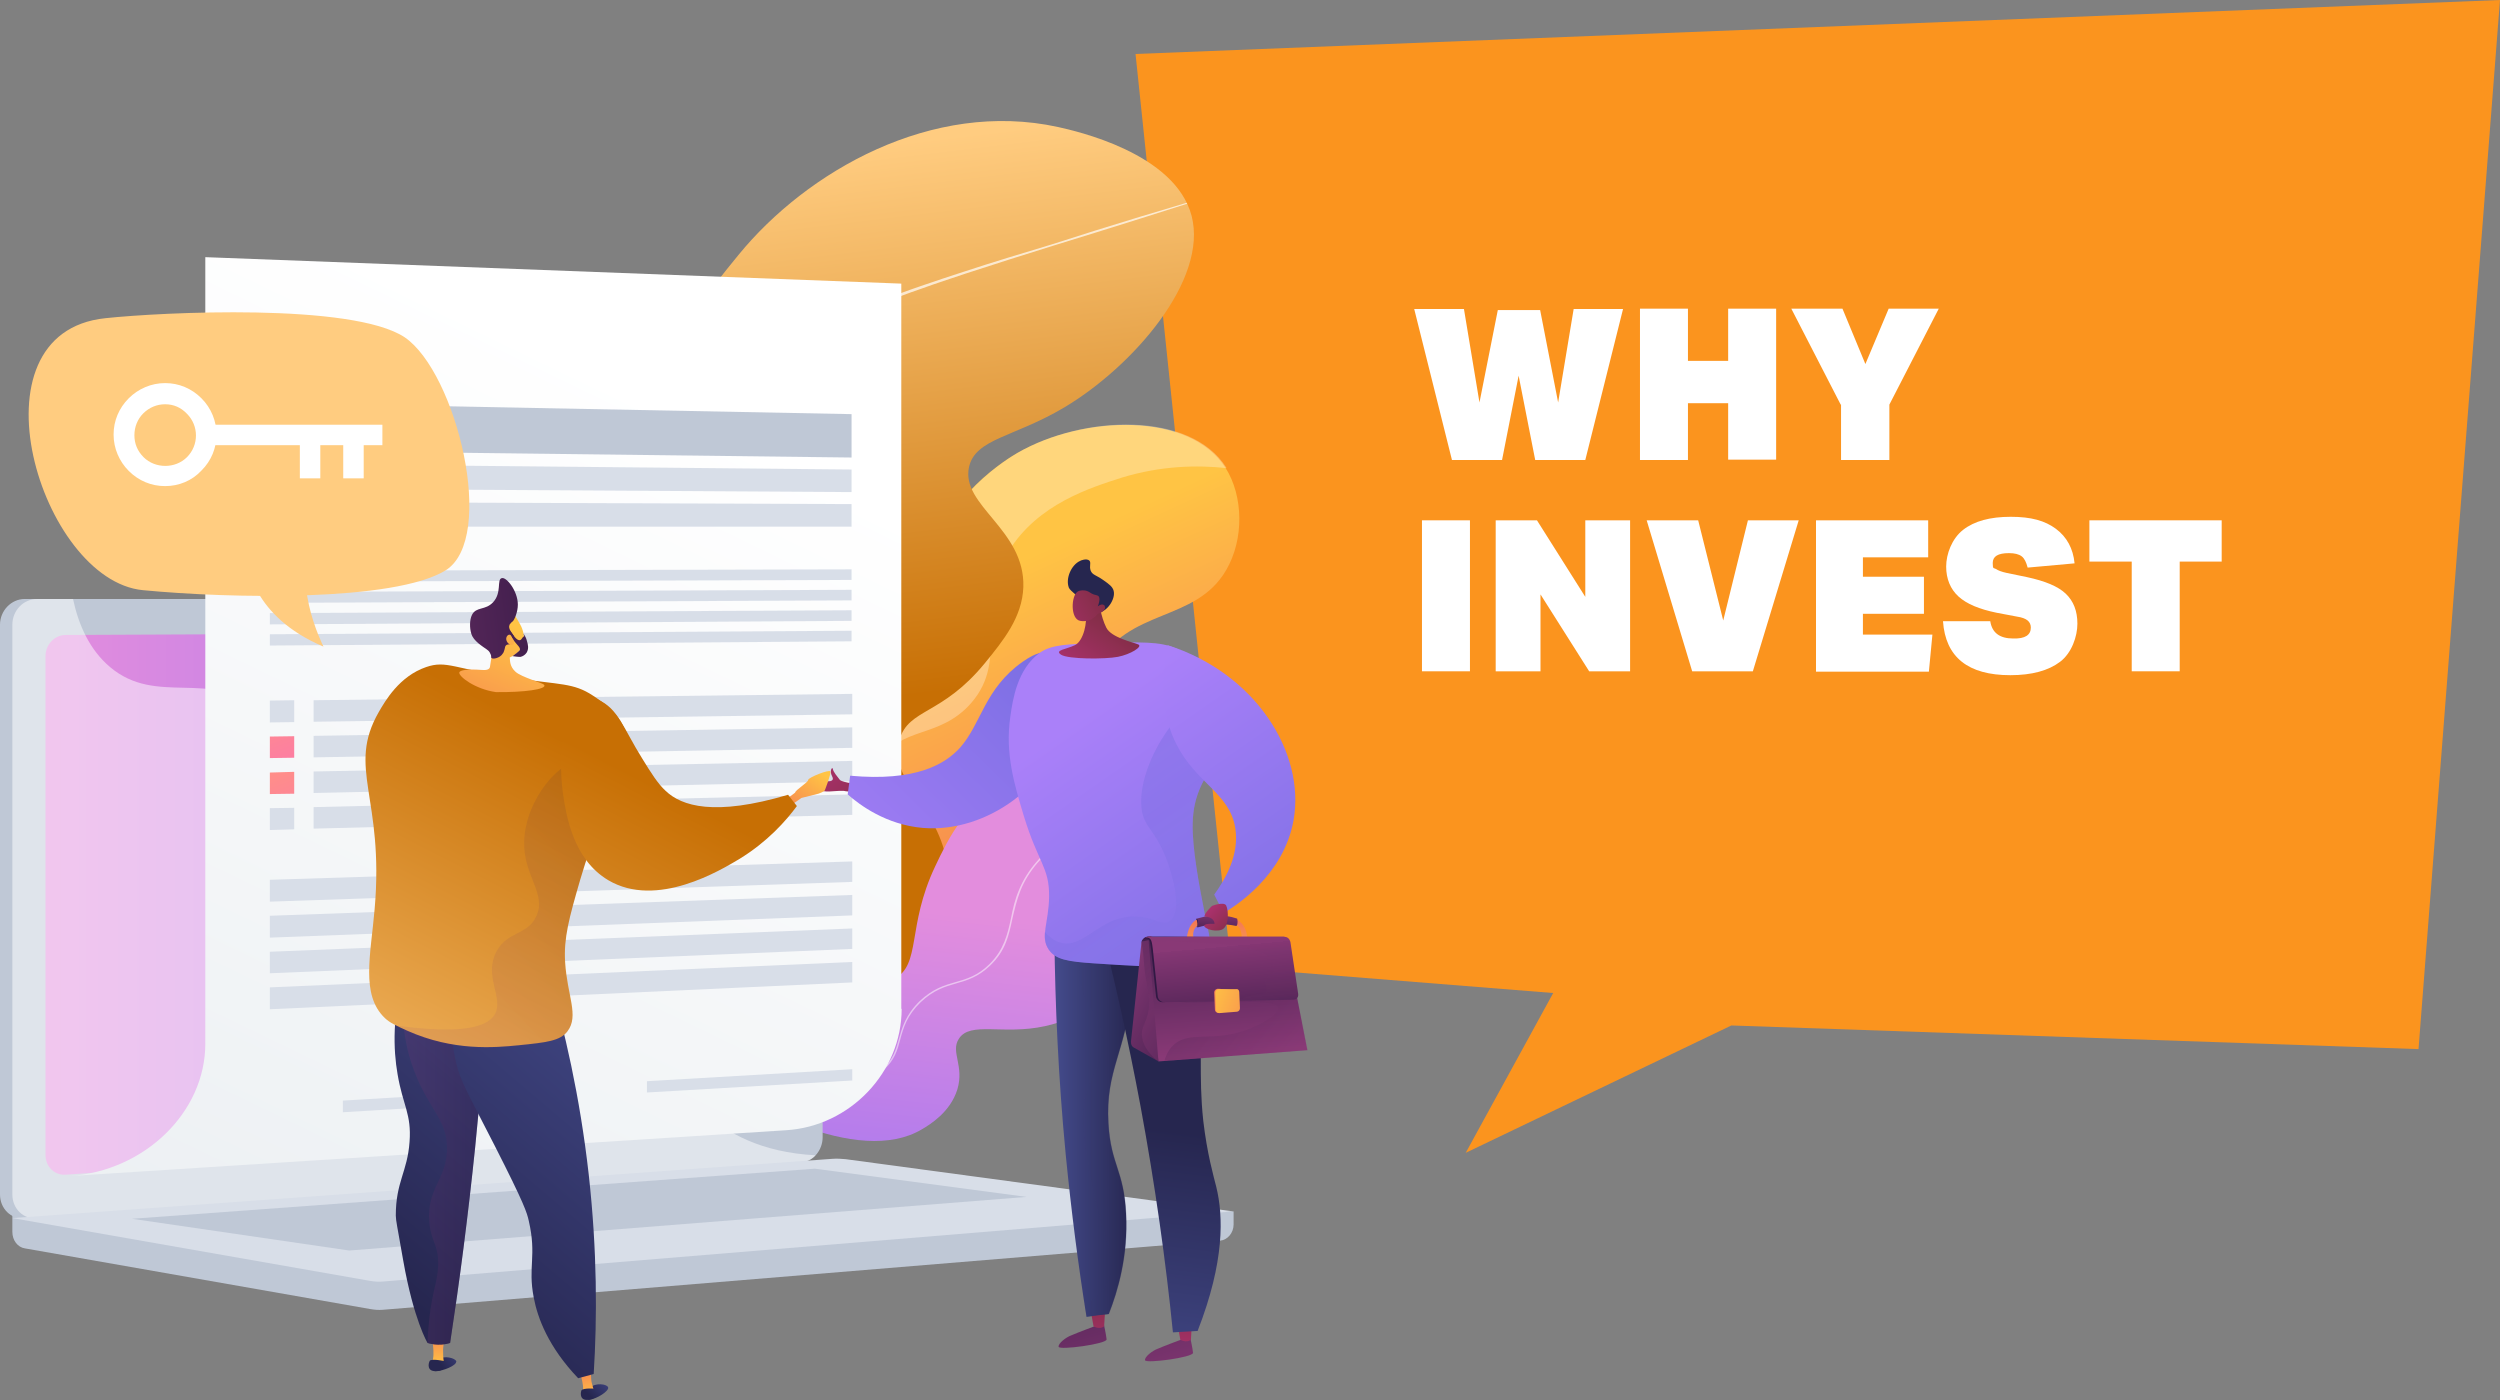 <?xml version="1.0" encoding="UTF-8"?>
<svg id="a" xmlns="http://www.w3.org/2000/svg" xmlns:xlink="http://www.w3.org/1999/xlink" version="1.1" viewBox="0 0 708.7 396.9">
  <rect x="0" y="0" width="708.7" height="396.9" fill="#808080" stroke="none"/>
  <!-- Generator: Adobe Illustrator 29.0.0, SVG Export Plug-In . SVG Version: 2.1.0 Build 186)  -->
  <defs>
    <style>
      .st0 {
        fill: none;
      }

      .st1 {
        fill: #d8dee8;
      }

      .st2 {
        fill: url(#linear-gradient2);
      }

      .st3 {
        fill: url(#linear-gradient1);
      }

      .st4 {
        fill: url(#linear-gradient9);
      }

      .st5 {
        fill: url(#linear-gradient3);
      }

      .st6 {
        fill: url(#linear-gradient6);
      }

      .st7 {
        fill: url(#linear-gradient8);
      }

      .st8 {
        fill: url(#linear-gradient7);
      }

      .st9 {
        fill: url(#linear-gradient5);
      }

      .st10 {
        fill: url(#linear-gradient4);
      }

      .st11 {
        fill: url(#linear-gradient31);
      }

      .st12 {
        fill: url(#linear-gradient30);
      }

      .st13 {
        fill: url(#linear-gradient38);
      }

      .st14 {
        fill: url(#linear-gradient39);
      }

      .st15 {
        fill: url(#linear-gradient34);
      }

      .st16 {
        fill: url(#linear-gradient37);
      }

      .st17 {
        fill: url(#linear-gradient35);
      }

      .st18 {
        fill: url(#linear-gradient33);
      }

      .st19 {
        fill: url(#linear-gradient36);
      }

      .st20 {
        fill: url(#linear-gradient40);
      }

      .st21 {
        fill: url(#linear-gradient41);
      }

      .st22 {
        fill: url(#linear-gradient42);
      }

      .st23 {
        fill: url(#linear-gradient46);
      }

      .st24 {
        fill: url(#linear-gradient48);
      }

      .st25 {
        fill: url(#linear-gradient44);
      }

      .st26 {
        fill: url(#linear-gradient47);
      }

      .st27 {
        fill: url(#linear-gradient45);
      }

      .st28 {
        fill: url(#linear-gradient49);
      }

      .st29 {
        fill: url(#linear-gradient50);
      }

      .st30 {
        fill: url(#linear-gradient52);
      }

      .st31 {
        fill: url(#linear-gradient28);
      }

      .st32 {
        fill: url(#linear-gradient29);
      }

      .st33 {
        fill: url(#linear-gradient18);
      }

      .st34 {
        fill: url(#linear-gradient13);
      }

      .st35 {
        fill: url(#linear-gradient15);
      }

      .st36 {
        fill: url(#linear-gradient16);
      }

      .st37 {
        fill: url(#linear-gradient11);
      }

      .st38 {
        fill: url(#linear-gradient10);
      }

      .st39 {
        fill: url(#linear-gradient14);
      }

      .st40 {
        fill: url(#linear-gradient19);
      }

      .st41 {
        fill: url(#linear-gradient23);
      }

      .st42 {
        fill: url(#linear-gradient22);
      }

      .st43 {
        fill: url(#linear-gradient24);
      }

      .st44 {
        fill: url(#linear-gradient25);
      }

      .st45 {
        fill: url(#linear-gradient21);
      }

      .st46 {
        fill: url(#linear-gradient20);
      }

      .st47 {
        fill: url(#linear-gradient26);
      }

      .st48 {
        fill: #fb941e;
      }

      .st49 {
        fill: url(#linear-gradient);
      }

      .st50 {
        clip-path: url(#clippath-1);
      }

      .st51 {
        fill: #26264f;
      }

      .st52, .st53, .st54, .st55 {
        fill: #fff;
      }

      .st56 {
        fill: url(#linear-gradient51);
      }

      .st56, .st57 {
        opacity: .1;
      }

      .st56, .st57, .st58, .st59, .st60, .st61, .st53, .st54, .st55 {
        isolation: isolate;
      }

      .st57 {
        fill: url(#linear-gradient32);
      }

      .st58 {
        fill: url(#linear-gradient17);
      }

      .st58, .st59, .st60, .st61, .st54 {
        opacity: .3;
      }

      .st59 {
        fill: url(#linear-gradient12);
      }

      .st60 {
        fill: url(#linear-gradient27);
      }

      .st61 {
        fill: url(#linear-gradient43);
      }

      .st62 {
        opacity: .2;
      }

      .st63 {
        fill: #ffcc80;
      }

      .st64 {
        fill: #bfc8d6;
      }

      .st65 {
        clip-path: url(#clippath);
      }

      .st53 {
        opacity: .7;
      }

      .st55 {
        opacity: .5;
      }
    </style>
    <linearGradient id="linear-gradient" x1="-4250.9" y1="-627.4" x2="-4324.4" y2="-710.4" gradientTransform="translate(-3655.5 -1638.8) rotate(-163.3)" gradientUnits="userSpaceOnUse">
      <stop offset="0" stop-color="#ffc444"/>
      <stop offset="1" stop-color="#f36f56"/>
    </linearGradient>
    <linearGradient id="linear-gradient1" x1="234.7" y1="-1011.4" x2="253.4" y2="-1166.5" gradientTransform="translate(0 -968.6) scale(1 -1)" gradientUnits="userSpaceOnUse">
      <stop offset="0" stop-color="#ffcc80"/>
      <stop offset="1" stop-color="#c76f04"/>
    </linearGradient>
    <clipPath id="clippath">
      <path class="st0" d="M165,303.5c25.7-2.7,33.8-9.3,35.9-15.5,3.3-10.2-10-18.8-6.3-30.5,4.2-13.4,25.4-13.2,26.1-22.4.7-9.9-23.8-12.8-26.8-27.6-2.7-13.4,16-18.3,18.6-36.9,3.1-22.2-21.4-31.1-22.1-56.9-.5-17.7,10.4-31,19-41.5,19.3-23.6,54.8-44,90.5-36.2,4.9,1.1,33.2,7.3,37.9,25.2,4.7,18.1-16.5,42.6-36.1,54.3-14.3,8.5-25.2,8.8-27,16.9-2.4,10.9,15.9,17.7,15.4,34-.3,8.6-5.7,15.2-11,21.7-12.1,14.7-21.4,12.7-24.1,21.5-3.7,12,12.7,19.5,13.8,38.3.8,13.4-6.7,24-10.9,29.9-16.7,23.1-53.1,32.4-92.9,25.7h0Z"/>
    </clipPath>
    <linearGradient id="linear-gradient2" x1="251.8" y1="-1225.7" x2="239.6" y2="-1337.4" gradientTransform="translate(0 -968.6) scale(1 -1)" gradientUnits="userSpaceOnUse">
      <stop offset="0" stop-color="#e38ddd"/>
      <stop offset="1" stop-color="#9571f6"/>
    </linearGradient>
    <clipPath id="clippath-1">
      <path class="st0" d="M174.3,282.2c3.7,4.2,9.8,10.7,18.4,17.4,17.8,13.7,50.7,31.3,68.7,20.5,2.2-1.3,8-4.8,10-11.3,2-6.7-2-10.6.4-14.3,3.2-5.1,12.5-1,24.4-3.6,10.2-2.2,24.3-9.8,28.7-23.5,4.8-15.1-5.1-28.6-6.1-30.1-7.4-9.8-21.5-17.9-33.8-14.1-10.9,3.4-16.3,14.8-19.9,22.4-8.1,17.1-3.9,27.8-11.6,31.9-7,3.7-13.5-3.7-22.3,1.5-3.8,2.2-3.7,4.2-10.1,8.9-4.8,3.5-9.4,5.7-11.2,6.4-13.9,5.5-33.8-10.6-35.6-12.1h0Z"/>
    </clipPath>
    <linearGradient id="linear-gradient3" x1="12.9" y1="-1224.7" x2="225.4" y2="-1224.7" gradientTransform="translate(0 -968.6) scale(1 -1)" gradientUnits="userSpaceOnUse">
      <stop offset="0" stop-color="#e38ddd"/>
      <stop offset="1" stop-color="#9571f6"/>
    </linearGradient>
    <linearGradient id="linear-gradient4" x1="191" y1="-1081.4" x2="61.7" y2="-1348.7" gradientTransform="translate(0 -968.6) scale(1 -1)" gradientUnits="userSpaceOnUse">
      <stop offset="0" stop-color="#fff"/>
      <stop offset="1" stop-color="#ebeff2"/>
    </linearGradient>
    <linearGradient id="linear-gradient5" x1="74.6" y1="-1166" x2="87" y2="-1199.5" gradientTransform="translate(0 -968.6) scale(1 -1)" gradientUnits="userSpaceOnUse">
      <stop offset="0" stop-color="#ff9085"/>
      <stop offset="1" stop-color="#fb6fbb"/>
    </linearGradient>
    <linearGradient id="linear-gradient6" x1="78" y1="-1185.2" x2="90.3" y2="-1218.6" gradientTransform="translate(0 -968.6) scale(1 -1)" gradientUnits="userSpaceOnUse">
      <stop offset="0" stop-color="#ff9085"/>
      <stop offset="1" stop-color="#fb6fbb"/>
    </linearGradient>
    <linearGradient id="linear-gradient7" x1="780.2" y1="-1306" x2="798.5" y2="-1372" gradientTransform="translate(-485.1 -968.6) scale(1 -1)" gradientUnits="userSpaceOnUse">
      <stop offset="0" stop-color="#311944"/>
      <stop offset="1" stop-color="#893976"/>
    </linearGradient>
    <linearGradient id="linear-gradient8" x1="796.2" y1="-1352.8" x2="796.5" y2="-1330.5" gradientTransform="translate(-485.1 -968.6) scale(1 -1)" gradientUnits="userSpaceOnUse">
      <stop offset="0" stop-color="#ab316d"/>
      <stop offset="1" stop-color="#792d3d"/>
    </linearGradient>
    <linearGradient id="linear-gradient9" x1="801.9" y1="-1299.7" x2="820.2" y2="-1365.7" gradientTransform="translate(-485.1 -968.6) scale(1 -1)" gradientUnits="userSpaceOnUse">
      <stop offset="0" stop-color="#311944"/>
      <stop offset="1" stop-color="#893976"/>
    </linearGradient>
    <linearGradient id="linear-gradient10" x1="820.8" y1="-1353.1" x2="821.1" y2="-1330.8" gradientTransform="translate(-485.1 -968.6) scale(1 -1)" gradientUnits="userSpaceOnUse">
      <stop offset="0" stop-color="#ab316d"/>
      <stop offset="1" stop-color="#792d3d"/>
    </linearGradient>
    <linearGradient id="linear-gradient11" x1="783.9" y1="-1281.3" x2="806.6" y2="-1281.3" gradientTransform="translate(-485.1 -968.6) scale(1 -1)" gradientUnits="userSpaceOnUse">
      <stop offset="0" stop-color="#444b8c"/>
      <stop offset="1" stop-color="#26264f"/>
    </linearGradient>
    <linearGradient id="linear-gradient12" x1="783.9" y1="-1281.3" x2="806.6" y2="-1281.3" gradientTransform="translate(-485.1 -968.6) scale(1 -1)" gradientUnits="userSpaceOnUse">
      <stop offset="0" stop-color="#444b8c"/>
      <stop offset="1" stop-color="#26264f"/>
    </linearGradient>
    <linearGradient id="linear-gradient13" x1="802.7" y1="-1366.1" x2="812.2" y2="-1288.5" gradientTransform="translate(-485.1 -968.6) scale(1 -1)" gradientUnits="userSpaceOnUse">
      <stop offset="0" stop-color="#444b8c"/>
      <stop offset="1" stop-color="#26264f"/>
    </linearGradient>
    <linearGradient id="linear-gradient14" x1="716.5" y1="-1185.4" x2="737.9" y2="-1207.2" gradientTransform="translate(-485.1 -968.6) scale(1 -1)" gradientUnits="userSpaceOnUse">
      <stop offset="0" stop-color="#ab316d"/>
      <stop offset="1" stop-color="#792d3d"/>
    </linearGradient>
    <linearGradient id="linear-gradient15" x1="819.7" y1="-1120.3" x2="716.1" y2="-1226.2" gradientTransform="translate(-485.1 -968.6) scale(1 -1)" gradientUnits="userSpaceOnUse">
      <stop offset="0" stop-color="#6165d7"/>
      <stop offset="1" stop-color="#aa80f9"/>
    </linearGradient>
    <linearGradient id="linear-gradient16" x1="867.7" y1="-1287.9" x2="788.5" y2="-1174.2" gradientTransform="translate(-485.1 -968.6) scale(1 -1)" gradientUnits="userSpaceOnUse">
      <stop offset="0" stop-color="#6165d7"/>
      <stop offset="1" stop-color="#aa80f9"/>
    </linearGradient>
    <linearGradient id="linear-gradient17" x1="868.2" y1="-1288.6" x2="788" y2="-1173.4" gradientTransform="translate(-485.1 -968.6) scale(1 -1)" gradientUnits="userSpaceOnUse">
      <stop offset="0" stop-color="#aa80f9"/>
      <stop offset="1" stop-color="#6165d7"/>
    </linearGradient>
    <linearGradient id="linear-gradient18" x1="889.3" y1="-1273" x2="809.6" y2="-1158.7" gradientTransform="translate(-485.1 -968.6) scale(1 -1)" gradientUnits="userSpaceOnUse">
      <stop offset="0" stop-color="#6165d7"/>
      <stop offset="1" stop-color="#aa80f9"/>
    </linearGradient>
    <linearGradient id="linear-gradient19" x1="-971.1" y1="204.3" x2="-971.1" y2="226.9" gradientTransform="translate(994.2 906.8) rotate(34.2) scale(1 -1)" gradientUnits="userSpaceOnUse">
      <stop offset="0" stop-color="#ab316d"/>
      <stop offset="1" stop-color="#792d3d"/>
    </linearGradient>
    <linearGradient id="linear-gradient20" x1="-986.9" y1="211" x2="-976.5" y2="231.1" gradientTransform="translate(994.2 906.8) rotate(34.2) scale(1 -1)" gradientUnits="userSpaceOnUse">
      <stop offset="0" stop-color="#ab316d"/>
      <stop offset="1" stop-color="#792d3d"/>
    </linearGradient>
    <linearGradient id="linear-gradient21" x1="836.1" y1="-1244.6" x2="837.3" y2="-1227.9" gradientTransform="translate(-485.1 -968.6) scale(1 -1)" gradientUnits="userSpaceOnUse">
      <stop offset="0" stop-color="#ffc444"/>
      <stop offset="1" stop-color="#f36f56"/>
    </linearGradient>
    <linearGradient id="linear-gradient22" x1="829.5" y1="-1238.9" x2="830.3" y2="-1227" gradientTransform="translate(-485.1 -968.6) scale(1 -1)" gradientUnits="userSpaceOnUse">
      <stop offset="0" stop-color="#311944"/>
      <stop offset=".3" stop-color="#371b47"/>
      <stop offset=".5" stop-color="#462150"/>
      <stop offset=".7" stop-color="#612a5f"/>
      <stop offset="1" stop-color="#853774"/>
      <stop offset="1" stop-color="#893976"/>
    </linearGradient>
    <linearGradient id="linear-gradient23" x1="824.7" y1="-1230.4" x2="833.6" y2="-1235.2" gradientTransform="translate(-485.1 -968.6) scale(1 -1)" gradientUnits="userSpaceOnUse">
      <stop offset="0" stop-color="#311944"/>
      <stop offset=".3" stop-color="#371b47"/>
      <stop offset=".5" stop-color="#462150"/>
      <stop offset=".7" stop-color="#612a5f"/>
      <stop offset="1" stop-color="#853774"/>
      <stop offset="1" stop-color="#893976"/>
    </linearGradient>
    <linearGradient id="linear-gradient24" x1="822.1" y1="-1246.6" x2="823.4" y2="-1227.6" gradientTransform="translate(-485.1 -968.6) scale(1 -1)" gradientUnits="userSpaceOnUse">
      <stop offset="0" stop-color="#ffc444"/>
      <stop offset="1" stop-color="#f36f56"/>
    </linearGradient>
    <linearGradient id="linear-gradient25" x1="811.3" y1="-1245.1" x2="806.3" y2="-1199.7" gradientTransform="translate(-485.1 -968.6) scale(1 -1)" gradientUnits="userSpaceOnUse">
      <stop offset="0" stop-color="#311944"/>
      <stop offset=".7" stop-color="#6d2f66"/>
      <stop offset="1" stop-color="#893976"/>
    </linearGradient>
    <linearGradient id="linear-gradient26" x1="833.3" y1="-1264.1" x2="799.9" y2="-1245.5" gradientTransform="translate(-485.1 -968.6) scale(1 -1)" gradientUnits="userSpaceOnUse">
      <stop offset="0" stop-color="#311944"/>
      <stop offset="1" stop-color="#893976"/>
    </linearGradient>
    <linearGradient id="linear-gradient27" x1="803.1" y1="-1238.4" x2="813.1" y2="-1255.2" gradientTransform="translate(-485.1 -968.6) scale(1 -1)" gradientUnits="userSpaceOnUse">
      <stop offset="0" stop-color="#311944"/>
      <stop offset="1" stop-color="#893976"/>
    </linearGradient>
    <linearGradient id="linear-gradient28" x1="830.8" y1="-1218.4" x2="834.4" y2="-1267" gradientTransform="translate(-485.1 -968.6) scale(1 -1)" gradientUnits="userSpaceOnUse">
      <stop offset="0" stop-color="#311944"/>
      <stop offset=".7" stop-color="#6d2f66"/>
      <stop offset="1" stop-color="#893976"/>
    </linearGradient>
    <linearGradient id="linear-gradient29" x1="823.4" y1="-1245.2" x2="852.7" y2="-1267.9" gradientTransform="translate(-485.1 -968.6) scale(1 -1)" gradientUnits="userSpaceOnUse">
      <stop offset="0" stop-color="#311944"/>
      <stop offset="1" stop-color="#893976"/>
    </linearGradient>
    <linearGradient id="linear-gradient30" x1="815.7" y1="-1243.3" x2="828.2" y2="-1242.8" gradientTransform="translate(-485.1 -968.6) scale(1 -1)" gradientUnits="userSpaceOnUse">
      <stop offset="0" stop-color="#311944"/>
      <stop offset=".7" stop-color="#6d2f66"/>
      <stop offset="1" stop-color="#893976"/>
    </linearGradient>
    <linearGradient id="linear-gradient31" x1="834.9" y1="-1281.9" x2="830.9" y2="-1237.1" gradientTransform="translate(-485.1 -968.6) scale(1 -1)" gradientUnits="userSpaceOnUse">
      <stop offset="0" stop-color="#311944"/>
      <stop offset=".3" stop-color="#371b47"/>
      <stop offset=".5" stop-color="#462150"/>
      <stop offset=".7" stop-color="#612a5f"/>
      <stop offset="1" stop-color="#853774"/>
      <stop offset="1" stop-color="#893976"/>
    </linearGradient>
    <linearGradient id="linear-gradient32" x1="836.9" y1="-1292.5" x2="830.1" y2="-1230.4" gradientTransform="translate(-485.1 -968.6) scale(1 -1)" gradientUnits="userSpaceOnUse">
      <stop offset="0" stop-color="#311944"/>
      <stop offset="1" stop-color="#893976"/>
    </linearGradient>
    <linearGradient id="linear-gradient33" x1="847" y1="-1259.8" x2="825.3" y2="-1248.5" gradientTransform="translate(-485.1 -968.6) scale(1 -1)" gradientUnits="userSpaceOnUse">
      <stop offset="0" stop-color="#ffc444"/>
      <stop offset="1" stop-color="#f36f56"/>
    </linearGradient>
    <linearGradient id="linear-gradient34" x1="827.5" y1="-1250.4" x2="849.7" y2="-1258.4" gradientTransform="translate(-485.1 -968.6) scale(1 -1)" gradientUnits="userSpaceOnUse">
      <stop offset="0" stop-color="#ffc444"/>
      <stop offset="1" stop-color="#f36f56"/>
    </linearGradient>
    <linearGradient id="linear-gradient35" x1="827.7" y1="-1226.6" x2="836.1" y2="-1234.2" gradientTransform="translate(-485.1 -968.6) scale(1 -1)" gradientUnits="userSpaceOnUse">
      <stop offset="0" stop-color="#ab316d"/>
      <stop offset="1" stop-color="#792d3d"/>
    </linearGradient>
    <linearGradient id="linear-gradient36" x1="-1132.7" y1="-1515.7" x2="-1126.2" y2="-1521.4" gradientTransform="translate(-778.4 -1276.2) rotate(-172)" gradientUnits="userSpaceOnUse">
      <stop offset="0" stop-color="#444b8c"/>
      <stop offset="1" stop-color="#26264f"/>
    </linearGradient>
    <linearGradient id="linear-gradient37" x1="-1292.2" y1="-1779.4" x2="-1292.2" y2="-1768.1" gradientTransform="translate(-1256.2 -1324.9) rotate(177.1)" gradientUnits="userSpaceOnUse">
      <stop offset="0" stop-color="#ffc444"/>
      <stop offset="1" stop-color="#f36f56"/>
    </linearGradient>
    <linearGradient id="linear-gradient38" x1="-1132" y1="-1514.9" x2="-1125.6" y2="-1520.7" gradientTransform="translate(-778.4 -1276.2) rotate(-172)" gradientUnits="userSpaceOnUse">
      <stop offset="0" stop-color="#444b8c"/>
      <stop offset="1" stop-color="#26264f"/>
    </linearGradient>
    <linearGradient id="linear-gradient39" x1="-773.1" y1="-1358.8" x2="-766.6" y2="-1364.5" gradientTransform="translate(-599.3 -968.6) rotate(-180)" gradientUnits="userSpaceOnUse">
      <stop offset="0" stop-color="#444b8c"/>
      <stop offset="1" stop-color="#26264f"/>
    </linearGradient>
    <linearGradient id="linear-gradient40" x1="-891.5" y1="-1511.9" x2="-891.5" y2="-1500.6" gradientTransform="translate(-998.6 -915.5) rotate(168.9)" gradientUnits="userSpaceOnUse">
      <stop offset="0" stop-color="#ffc444"/>
      <stop offset="1" stop-color="#f36f56"/>
    </linearGradient>
    <linearGradient id="linear-gradient41" x1="-772.4" y1="-1358" x2="-766" y2="-1363.8" gradientTransform="translate(-599.3 -968.6) rotate(-180)" gradientUnits="userSpaceOnUse">
      <stop offset="0" stop-color="#444b8c"/>
      <stop offset="1" stop-color="#26264f"/>
    </linearGradient>
    <linearGradient id="linear-gradient42" x1="-3382.1" y1="-1234.5" x2="-3306.9" y2="-1322.9" gradientTransform="translate(-3208.4 -968.6) rotate(-180)" gradientUnits="userSpaceOnUse">
      <stop offset="0" stop-color="#444b8c"/>
      <stop offset="1" stop-color="#26264f"/>
    </linearGradient>
    <linearGradient id="linear-gradient43" x1="-3347" y1="-1296.6" x2="-3322.5" y2="-1296.6" gradientTransform="translate(-3208.4 -968.6) rotate(-180)" gradientUnits="userSpaceOnUse">
      <stop offset="0" stop-color="#311944"/>
      <stop offset="1" stop-color="#6b3976"/>
    </linearGradient>
    <linearGradient id="linear-gradient44" x1="-3401.7" y1="-1251.2" x2="-3326.6" y2="-1339.6" gradientTransform="translate(-3208.4 -968.6) rotate(-180)" gradientUnits="userSpaceOnUse">
      <stop offset="0" stop-color="#444b8c"/>
      <stop offset="1" stop-color="#26264f"/>
    </linearGradient>
    <linearGradient id="linear-gradient45" x1="-5221.1" y1="1324.3" x2="-5225.4" y2="1304.8" gradientTransform="translate(-4207.8 -2829.3) rotate(-131.3)" gradientUnits="userSpaceOnUse">
      <stop offset="0" stop-color="#ffc444"/>
      <stop offset="1" stop-color="#f36f56"/>
    </linearGradient>
    <linearGradient id="linear-gradient46" x1="-3293.1" y1="-1312.3" x2="-3363" y2="-1175.8" gradientTransform="translate(-3208.4 -968.6) rotate(-180)" gradientUnits="userSpaceOnUse">
      <stop offset="0" stop-color="#ffcc80"/>
      <stop offset="1" stop-color="#c76f04"/>
    </linearGradient>
    <linearGradient id="linear-gradient47" x1="404.3" y1="-1176.8" x2="432.9" y2="-1212.7" gradientTransform="translate(236.5 -1062.6) rotate(165.1)" gradientUnits="userSpaceOnUse">
      <stop offset="0" stop-color="#ffc444"/>
      <stop offset="1" stop-color="#f36f56"/>
    </linearGradient>
    <linearGradient id="linear-gradient48" x1="167.7" y1="-1140.6" x2="75.1" y2="-1152.3" gradientTransform="translate(0 -968.6) scale(1 -1)" gradientUnits="userSpaceOnUse">
      <stop offset="0" stop-color="#311944"/>
      <stop offset="1" stop-color="#893976"/>
    </linearGradient>
    <linearGradient id="linear-gradient49" x1="400.8" y1="-1168.8" x2="432.7" y2="-1208.8" gradientTransform="translate(236.5 -1062.6) rotate(165.1)" gradientUnits="userSpaceOnUse">
      <stop offset="0" stop-color="#ffc444"/>
      <stop offset="1" stop-color="#f36f56"/>
    </linearGradient>
    <linearGradient id="linear-gradient50" x1="168.7" y1="-1148.2" x2="76.1" y2="-1159.9" gradientTransform="translate(0 -968.6) scale(1 -1)" gradientUnits="userSpaceOnUse">
      <stop offset="0" stop-color="#311944"/>
      <stop offset="1" stop-color="#893976"/>
    </linearGradient>
    <linearGradient id="linear-gradient51" x1="-3388.1" y1="-1204.9" x2="-3342.4" y2="-1248.5" gradientTransform="translate(-3208.4 -968.6) rotate(-180)" gradientUnits="userSpaceOnUse">
      <stop offset="0" stop-color="#311944"/>
      <stop offset="1" stop-color="#893976"/>
    </linearGradient>
    <linearGradient id="linear-gradient52" x1="-3326.6" y1="-1331.2" x2="-3397.4" y2="-1193" gradientTransform="translate(-3208.4 -968.6) rotate(-180)" gradientUnits="userSpaceOnUse">
      <stop offset="0" stop-color="#ffcc80"/>
      <stop offset="1" stop-color="#c76f04"/>
    </linearGradient>
  </defs>
  <path class="st48" d="M708.7,0l-386.8,15.3,27.1,258.9,91.3,7.3-24.8,45.3,75.3-36.1,194.8,6.7L708.7,0Z"/>
  <g>
    <g id="Electronic_contract">
      <g>
        <g>
          <path class="st49" d="M151.8,294.8c58.6,19.2,78.3,13.9,85.2,5.1,4-5.1,5.6-13.9,16.3-23.8,9-8.3,13.3-7.1,17.7-13.8,7.5-11.7-2.3-20.4,3.9-31.9,6.8-12.6,21.6-8,30.5-23,4.9-8.2.9-10.3,5.3-18.5,9.1-16.7,28.2-12.3,36.9-27.3,5.1-8.7,4.9-21-.2-29-10.2-16-40.4-14.9-59-4.2-2.4,1.4-20.5,12.1-24.9,31.3-2.7,11.6,1.6,17.8-3.6,24.3-7.3,9.2-19.9,1.9-27,10-9.7,11,6.4,32.1-4.7,44.4-4.3,4.8-7.8,2.8-12.2,8.4-7.2,9.1-1.9,19.7-4.5,27.8-2.5,8.7-15.3,17.9-59.7,20.2h0Z"/>
          <path class="st54" d="M285.9,156.3c-10.5,16.9.6,30.1-10.6,43-9.1,10.4-20.5,6.4-25.3,16.6-4.6,9.8,4.6,16.3.2,27.6-3.7,9.4-11.2,8.3-20.6,19.7-9.4,11.5-7.5,19.5-12.5,26.7-5.4,7.7-18.4,13.7-50.3,9.4-4.7-1.3-9.7-2.9-15-4.6,44.4-2.2,57.2-11.5,59.9-20.2,2.5-8.1-2.8-18.6,4.5-27.8,4.4-5.5,7.9-3.6,12.2-8.4,11-12.3-5-33.5,4.7-44.4,7.2-8.1,19.7-.8,27-10,5.2-6.5,1-12.7,3.6-24.3,4.4-19.2,22.5-29.9,24.9-31.3,18.6-10.7,48.8-11.8,59,4.2,0,.1.1.2.1.2-8.3-.9-18.6-.7-29.7,2.7-8.7,2.8-23.8,7.4-32.1,20.9h0Z"/>
        </g>
        <g>
          <path id="SVGID" class="st3" d="M165,303.5c25.7-2.7,33.8-9.3,35.9-15.5,3.3-10.2-10-18.8-6.3-30.5,4.2-13.4,25.4-13.2,26.1-22.4.7-9.9-23.8-12.8-26.8-27.6-2.7-13.4,16-18.3,18.6-36.9,3.1-22.2-21.4-31.1-22.1-56.9-.5-17.7,10.4-31,19-41.5,19.3-23.6,54.8-44,90.5-36.2,4.9,1.1,33.2,7.3,37.9,25.2,4.7,18.1-16.5,42.6-36.1,54.3-14.3,8.5-25.2,8.8-27,16.9-2.4,10.9,15.9,17.7,15.4,34-.3,8.6-5.7,15.2-11,21.7-12.1,14.7-21.4,12.7-24.1,21.5-3.7,12,12.7,19.5,13.8,38.3.8,13.4-6.7,24-10.9,29.9-16.7,23.1-53.1,32.4-92.9,25.7h0Z"/>
          <g class="st65">
            <path class="st53" d="M348,54.1c-16.5,5.3-33,10.5-49.6,15.6-4.1,1.3-8.3,2.6-12.4,3.9l-12.4,4c-4.1,1.4-8.2,2.7-12.3,4.2-4.1,1.4-8.1,2.9-12.1,4.6-2,.9-3.9,1.8-5.8,2.8-.9.5-1.8,1.1-2.7,1.6-.9.6-1.7,1.2-2.5,1.9-1.5,1.4-2.7,3.1-3.4,5.1s-1.1,4-1,6.1.5,4.1,1.3,6.1c.7,2,1.7,3.9,2.7,5.8,2.1,3.7,4.6,7.3,7,10.9,2.4,3.6,4.7,7.3,6.5,11.3.9,2,1.7,4.1,2.2,6.2.5,2.1.9,4.3.9,6.6,0,4.4-.9,8.9-2.9,12.9s-2.3,3.8-3.7,5.5-3,3.2-4.6,4.7c-3.2,3-6.4,5.8-8.6,9.4-2.3,3.6-3.3,7.8-3.4,12.1-.1,2.1.1,4.2.6,6.3s1.2,4.1,2.1,6c.9,1.9,2,3.8,3,5.7s2.1,3.8,2.9,5.9c.8,2.1,1.3,4.3,1.3,6.5s-.4,4.5-1.1,6.5c-.8,2.1-1.9,4.1-3.2,5.8-1.4,1.7-3,3.3-4.7,4.7-3.4,2.8-7.1,5.1-10.1,8.1s-2.9,3.1-3.9,5-1.7,3.9-2,6-.3,4.2.2,6.3,1.3,4,2.2,6c.4,1,.9,2,1.2,3.1s.6,2.2.6,3.3-.1,2.3-.5,3.3c-.4,1.1-.9,2-1.6,3-1.3,1.8-3,3.3-4.8,4.5s-3.8,2.2-5.7,3.1c-4,1.8-8.1,3.1-12.3,4.3-4.2,1.1-8.4,2.1-12.7,2.9s-8.5,1.5-12.8,2.1c-8.6,1.2-17.2,2.1-25.8,2.9h0c8.6-.9,17.2-1.9,25.8-3.2,4.3-.6,8.5-1.4,12.8-2.2,4.2-.9,8.5-1.8,12.6-3,4.2-1.2,8.3-2.6,12.2-4.4,2-.9,3.8-1.9,5.6-3.1s3.4-2.6,4.6-4.3c1.2-1.7,2-3.8,1.9-5.8,0-2.1-.9-4.1-1.8-6-.9-2-1.8-4-2.3-6.1-.5-2.2-.5-4.4-.2-6.6s1-4.3,2.1-6.3c1.1-1.9,2.5-3.7,4.1-5.2,3.2-3.1,6.9-5.4,10.2-8.1,1.7-1.4,3.2-2.9,4.5-4.5,1.3-1.7,2.3-3.5,3-5.5s1.1-4.1,1.1-6.2-.5-4.2-1.3-6.1c-1.5-4-4.1-7.5-5.9-11.5s-1.7-4.1-2.2-6.2c-.5-2.2-.7-4.4-.7-6.6.1-2.2.4-4.4.9-6.6.3-1.1.7-2.1,1.1-3.1.5-1,1-2,1.6-2.9.6-1,1.2-1.8,1.9-2.7s1.4-1.7,2.2-2.5c1.5-1.6,3.1-3,4.7-4.5,1.6-1.5,3.1-3,4.5-4.6s2.6-3.4,3.5-5.3c1.9-3.8,2.8-8.1,2.7-12.3-.1-2.1-.4-4.2-.9-6.3s-1.3-4.1-2.1-6c-1.8-3.9-4.1-7.6-6.4-11.1-2.4-3.6-4.9-7.1-7.1-10.9s-2.1-3.9-2.8-6c-.8-2.1-1.3-4.3-1.4-6.5-.1-2.3.3-4.5,1.1-6.6.4-1.1.9-2.1,1.6-3,.6-.9,1.4-1.8,2.2-2.6.8-.8,1.7-1.4,2.6-2.1.9-.6,1.9-1.2,2.8-1.7,1.9-1,3.9-2,5.9-2.8,4-1.7,8.1-3.2,12.2-4.6s8.2-2.8,12.3-4.1c8.2-2.7,16.5-5.2,24.8-7.7,16.7-5.4,33.3-10.4,49.9-15.2h0Z"/>
          </g>
        </g>
        <g>
          <path id="SVGID1" class="st2" d="M174.3,282.2c3.7,4.2,9.8,10.7,18.4,17.4,17.8,13.7,50.7,31.3,68.7,20.5,2.2-1.3,8-4.8,10-11.3,2-6.7-2-10.6.4-14.3,3.2-5.1,12.5-1,24.4-3.6,10.2-2.2,24.3-9.8,28.7-23.5,4.8-15.1-5.1-28.6-6.1-30.1-7.4-9.8-21.5-17.9-33.8-14.1-10.9,3.4-16.3,14.8-19.9,22.4-8.1,17.1-3.9,27.8-11.6,31.9-7,3.7-13.5-3.7-22.3,1.5-3.8,2.2-3.7,4.2-10.1,8.9-4.8,3.5-9.4,5.7-11.2,6.4-13.9,5.5-33.8-10.6-35.6-12.1h0Z"/>
          <g class="st50">
            <path class="st55" d="M238.8,306.3c-5.5,0-13.4-1-25.2-3.9-14.6-3.6-29-8.8-42.9-15.3l.2-.4c13.9,6.5,28.3,11.7,42.8,15.3,29.4,7.3,34.9,2.4,36.7.8,2.8-2.5,3.6-5.3,4.4-8.2.9-3.2,1.9-6.9,5.9-10.8,3.7-3.5,7-4.5,10.2-5.4s6.2-1.8,9.5-5c4.2-4.1,5.2-8.5,6.2-13.1.5-2.6,1.1-5.3,2.3-8.1,4.6-11.1,16.7-19.4,36.1-24.8v.4c-19.2,5.4-31.2,13.6-35.7,24.6-1.1,2.8-1.7,5.4-2.3,8-1,4.7-1.9,9.1-6.3,13.3-3.4,3.3-6.6,4.2-9.7,5.1-3.2.9-6.4,1.9-10,5.3-3.9,3.8-4.9,7.2-5.8,10.6-.8,3-1.6,5.8-4.5,8.4-1.1.9-3.6,3.2-11.9,3.2h0Z"/>
          </g>
        </g>
      </g>
      <g>
        <path class="st64" d="M349.5,343.4l-346-2.9v8.7c0,2.4,1.5,4.4,3.6,4.7l97.9,17.2c1.2.2,2.3.3,3.5.2l237.4-19.6c2.1-.2,3.8-2.2,3.8-4.6v-3.7h-.2,0Z"/>
        <g>
          <path class="st64" d="M223.9,329.4L7,345.4c-3.9.3-7-2.8-7-6.8v-161.5c0-4,3.2-7.3,7-7.3h216.9c3.2,0,5.8,3,5.8,6.6v146c0,3.6-2.6,6.8-5.8,7h0Z"/>
          <path class="st64" d="M227.4,329.4l-216.9,16c-3.9.3-7-2.8-7-6.8v-161.5c0-4,3.2-7.3,7-7.3h216.9c3.2,0,5.8,3,5.8,6.6v146c0,3.6-2.6,6.8-5.8,7h0Z"/>
          <path class="st5" d="M220.6,319.1l-202,13.9c-3.2.2-5.7-2.3-5.7-5.6v-141.4c0-3.3,2.6-6,5.7-6l202-.9c2.6,0,4.8,2.4,4.8,5.4v128.8c0,3.1-2.1,5.6-4.8,5.8h0Z"/>
          <path class="st52" d="M126.6,174.2c0,1.5-1.1,2.7-2.5,2.7s-2.5-1.2-2.5-2.7,1.1-2.7,2.5-2.7,2.5,1.2,2.5,2.7Z"/>
          <path class="st55" d="M10.5,345.4l215.8-15.9h1.1c1.5-.2,2.8-.9,3.8-2-15.5-.8-25.2-6.4-31.4-12.1-12.5-11.4-10.3-22.7-23.8-30.2-16.8-9.4-30,2.5-42.8-9.2-7.7-7.1-3.9-12.4-13.4-23-10.5-11.8-17.4-7.8-28-18.4-13.4-13.4-6.7-23.8-18.2-33.4-14-11.7-29.1-.9-42.4-12.1-5.7-4.8-8.9-11.8-10.5-19.3h-10.2c-3.9,0-7,3.3-7,7.3v161.5c0,4,3.1,7.1,7,6.8h0Z"/>
        </g>
        <path class="st1" d="M236,328.5L3.5,345.3l101.4,17.8c1.2.2,2.3.3,3.5.2l241.1-19.9-109.8-14.8c-1.2-.1-2.4-.2-3.7-.1Z"/>
        <polygon class="st64" points="37.4 345.5 231 331.3 291 339.3 99 354.5 37.4 345.5"/>
      </g>
      <g>
        <path class="st10" d="M255.6,286c0,17.9-14.6,33.3-32.8,34.4l-203.2,13c21.5-1.4,38.6-18.2,38.6-37.5V72.9l197.3,7.5v205.6h.1Z"/>
        <g>
          <polygon class="st1" points="241.6 202.5 88.9 204.6 88.9 198.5 241.6 196.7 241.6 202.5"/>
          <polygon class="st1" points="76.5 204.8 83.4 204.7 83.4 198.5 76.5 198.6 76.5 204.8"/>
        </g>
        <g>
          <polygon class="st1" points="241.6 212 88.9 214.7 88.9 208.6 241.6 206.2 241.6 212"/>
          <polygon class="st9" points="76.5 214.9 83.4 214.8 83.4 208.7 76.5 208.8 76.5 214.9"/>
        </g>
        <g>
          <polygon class="st1" points="241.6 221.5 88.9 224.8 88.9 218.7 241.6 215.7 241.6 221.5"/>
          <polygon class="st6" points="76.5 225.1 83.4 225 83.4 218.8 76.5 219 76.5 225.1"/>
        </g>
        <g>
          <polygon class="st1" points="241.6 231 88.9 234.9 88.9 228.8 241.6 225.2 241.6 231"/>
          <polygon class="st1" points="76.5 235.3 83.4 235.1 83.4 229 76.5 229.1 76.5 235.3"/>
        </g>
        <polygon class="st1" points="241.6 250 76.5 255.6 76.5 249.4 241.6 244.2 241.6 250"/>
        <polygon class="st1" points="241.6 259.5 76.5 265.8 76.5 259.6 241.6 253.7 241.6 259.5"/>
        <polygon class="st1" points="241.6 269 76.5 275.9 76.5 269.8 241.6 263.2 241.6 269"/>
        <polygon class="st1" points="241.6 278.5 76.5 286.1 76.5 279.9 241.6 272.7 241.6 278.5"/>
        <g>
          <polygon class="st1" points="76.5 142.3 241.4 142.9 241.4 149.3 76.5 149.3 76.5 142.3"/>
          <polygon class="st1" points="76.5 131.5 241.4 133.1 241.4 139.5 76.5 138.5 76.5 131.5"/>
          <polygon class="st64" points="76.5 114.2 241.4 117.4 241.4 129.7 76.5 127.7 76.5 114.2"/>
        </g>
        <g>
          <polygon class="st1" points="76.5 161.8 241.4 161.4 241.4 164.4 76.5 164.9 76.5 161.8"/>
          <polygon class="st1" points="76.5 167.8 241.4 167.2 241.4 170.2 76.5 170.9 76.5 167.8"/>
          <polygon class="st1" points="76.5 173.8 241.4 173 241.4 176 76.5 177 76.5 173.8"/>
          <polygon class="st1" points="76.5 179.8 241.4 178.8 241.4 181.8 76.5 183 76.5 179.8"/>
          <polygon class="st1" points="183.4 306.5 241.6 303.1 241.6 306.3 183.4 309.7 183.4 306.5"/>
        </g>
        <polygon class="st1" points="155.3 311.8 97.2 315.3 97.2 312 155.3 308.5 155.3 311.8"/>
      </g>
      <g>
        <g>
          <path class="st8" d="M312.8,374.9s.8,3.5.9,4.8c0,1.3-13.4,3.1-13.6,2.1-.2-.9,2-2.7,3.7-3.3,1.6-.7,6.4-2.5,6.4-2.5l2.6-1.1Z"/>
          <path class="st7" d="M309.2,371.6l.8,4.4s1.7,1,3,0l.3-4.9-4.1.5h0Z"/>
          <path class="st4" d="M337.3,378.7s.8,3.5.9,4.8c0,1.3-13.4,3.1-13.6,2.1-.2-.9,2-2.7,3.7-3.3,1.6-.7,6.4-2.5,6.4-2.5l2.6-1.1Z"/>
          <path class="st38" d="M333.8,375.4l.8,4.4s1.7,1,3,0l.3-4.9-4.1.5h0Z"/>
          <path class="st37" d="M302.8,255.4c-1.3,3.4-2.6,6.9-3.9,10.3.2,19,1.1,39.6,3.2,61.5,1.6,16.3,3.6,31.7,5.9,46.1,2.1-.3,4.2-.6,6.3-.8,2.6-6.6,5.5-16.5,4.9-28.4-.6-12.4-4.3-13.8-5-25.6-.9-15.4,5-20,6.8-38.8.7-7.2.9-16.5-1-27.6-5.7,1-11.5,2.2-17.2,3.3h0Z"/>
          <path class="st59" d="M320,252c-3.1.6-6.2,1.2-9.3,1.8-4.8,10.7-5.6,21.5-4.2,26.1,1.9,6.5,5.8,8.4,6.1,15.1.3,6.6-3.3,8.7-5.1,16.7-1.2,5.5-.4,10.5,1.3,20.1,3.4,19.4,8.4,25,5.1,31.7-.9,1.9-2.7,4.2-6.4,6.2.2,1.2.4,2.4.6,3.6,2.1-.3,4.2-.6,6.3-.8,2.6-6.6,5.5-16.5,4.9-28.4-.6-12.4-4.3-13.8-5-25.6-.9-15.4,5-20,6.8-38.8.6-7.2.8-16.6-1.1-27.7h0Z"/>
          <path class="st34" d="M311.6,260.6c4.2,16.5,8.2,34.1,11.7,52.9,4.2,22.7,7.2,44.2,9.2,64.2,2.3-.1,4.7-.3,7-.4,7.7-19.7,7.3-32.6,5.3-40.8-.8-3.2-2.6-9.4-3.7-18.8-.7-6.6-.7-11.6-.7-17.7.1-13.3,1.2-16.3.6-26.4-.5-9.5-.9-14.3-3.7-16.9-7.3-6.7-24.4,3.2-25.7,3.9h0Z"/>
          <path class="st39" d="M244,222.4s-5.1-.5-5.9-1.3c-.7-.9-1.9-2.3-2-3.1s-1.1.4-.2,2.1c.9,1.7-1.6,1.4-2,1.3-.9-.1-4.4-.2-4.3,0,.1.2-.4,1.2,2.1,2.4,2.2,1,4.7.4,6.1.4h1.4c0,.1,3.7.4,3.7.4l1.1-2.2h0Z"/>
          <path class="st35" d="M241,219.9c-.2,1.8-.5,3.6-.7,5.3,3.4,3,10.9,8.6,21.3,9.5,18.4,1.5,36.6-12.7,40-28.7,1.7-7.9.3-19-4.4-20.8-1.3-.5-3.3-.4-7.3,2.4-10.8,7.6-11.7,17.5-17.7,24.3-4.3,4.8-12.7,9.7-31.2,8h0Z"/>
          <path class="st36" d="M297.3,269.2c-2.5-3.7,0-7.6.1-15,.1-8.4-3.1-9.5-7.2-23-2.7-9-5.3-17.6-3.8-28,.7-5,2-13.5,8.3-18.1,3.3-2.4,7.9-2.5,17.1-2.8,11.4-.3,17.1-.5,21.5,1.5.6.3,14.1,6.5,15.9,18.4,1.8,12.1-10.7,14.8-11.1,31.1-.2,7.3,2,18.4,3.4,25.6,1.4,6.9,2.1,8.6.9,10.8-2.8,5.3-12.6,4.7-32.2,3.4-7.6-.5-11-1.1-12.9-3.9h0Z"/>
          <path class="st58" d="M324.2,231.8c1.1,3.1,4.2,5.2,6.8,12.7.6,1.6,4.6,13.2.8,16.4-2.2,1.9-4.6-1.1-10.4-1.1-10,.1-14.1,9.3-20.8,7.4-1.2-.3-2.7-1.1-4.4-3-.2,1.9,0,3.4,1.1,5,1.9,2.7,5.2,3.4,12.9,3.9,19.6,1.3,29.4,1.9,32.2-3.4,1.2-2.2.4-4-.9-10.8-1.4-7.2-3.6-18.2-3.4-25.6.4-16.3,13-19,11.1-31.1-.5-3.2-1.9-6-3.6-8.4-15.5,8.1-24.8,28.3-21.4,38h0Z"/>
          <path class="st33" d="M333.4,210.8c-2.8-5.6-5.1-14.4-2.4-27.9,24.9,7.9,39.1,30.5,35.7,49.6-2.8,15.8-16.7,24.5-19.8,26.3-.9-1.7-1.8-3.4-2.7-5.2,3.4-4.7,7.1-11.4,6-18.7-1.5-10.1-11.2-12.8-16.8-24.1h0Z"/>
          <path class="st40" d="M311.5,170.3s.5,4.4,2.1,7.6c1.4,2.9,7.8,4.2,9.1,4.8,1.3.6-2.2,2.8-5.8,3.5-3.6.7-14.1.7-16.1-.6s1.4-1.5,3.9-2.7,3.6-6.7,3-9c-.6-2.4,3.8-3.6,3.8-3.6Z"/>
          <path class="st51" d="M305.6,169.2c-2-1.8-2.3-2-2.6-2.6-1-2.6.7-6.5,3.2-7.6.1-.1,1.8-.8,2.6-.1.6.6-.1,1.6.4,2.9.5,1.2,1.5,1.2,3.5,2.6,1.7,1.2,2.7,1.9,3,3.1.6,2.3-1.9,6-4.3,6.1-.9.1-1.2-.4-5.8-4.4h0Z"/>
          <path class="st46" d="M311.2,174s-1.8,2.6-5,2c-2.8-.5-2.6-7.1-.7-8.3.6-.4,1.9-.5,2.8-.1.6.2.7.5,1.7.9.9.3,1.1.2,1.4.5s.5,1.1-.2,2.9c.6-.5,1.3-.7,1.7-.4.1,0,.3.2.3.4.3.8-.5,1.7-2,2.1h0Z"/>
          <g>
            <path class="st45" d="M350.3,260.6s3,.9,3.3,5.4h-1.6s.2-3.3-1.9-3.9c.1-.4.2-1.5.2-1.5Z"/>
            <path class="st42" d="M339.3,260.4c.1.8.1,1.6.2,2.5,1.5-.4,3.1-.8,4.8-.9,2.3-.1,4.3.1,6.2.5.1-.1.3-.4.3-.8.1-.7-.1-1.2-.1-1.3-.9-.3-2-.6-3.1-.7-3.1-.5-5.9,0-8.3.7h0Z"/>
            <path class="st41" d="M339.1,261.1c0-.3,0-.7.1-.7s.2.2.3.4c0,.1.1.2.1.7s0,.9-.1,1.1c0,.1-.1.3-.1.3-.1,0-.1-.1-.2-.3v-1.5h0Z"/>
            <path class="st43" d="M336.4,266.3c.6.1,2.1.4,2.1.4,0,0-1-2.9.9-4.2,0-.2.1-.6,0-1,0-.3-.1-.6-.2-.8-.8.4-2.5,1.8-2.8,5.6Z"/>
            <path class="st44" d="M323.6,267s.1-1.5,2.7-1.5c.4.3.4,1.5.4,1.5h-3.1Z"/>
            <path class="st47" d="M321.3,296.9l7.1,4,4.3-14.7-7.1-19.7-2,.5-3,28.3c0,.7.2,1.3.7,1.6h0Z"/>
            <path class="st60" d="M332.6,286.2l-7.1-19.7-2,.5c.5,1.7.7,4.6.8,6.1.5,6.7,2,8.6,1.3,13.2-.6,3.9-2,4.4-1.9,7,.1,2.9,1.9,5.2,4,7.1l.5.3,4.4-14.5h0Z"/>
            <polygon class="st31" points="325.6 266.5 364.5 266.5 370.6 297.7 328.4 300.9 325.6 266.5"/>
            <g class="st62">
              <path class="st32" d="M364.5,266.5h-13.1c-.2.6-.6,1.5-1.1,2.5-5.9,10.9-19.3,12.3-19,14.1.4,2.7,30.2-1.1,31,2.6.4,1.8-5.9,5.8-12.5,7.3-7.9,1.8-13.7-.5-17.5,3.6-1.3,1.4-1.9,3-2.2,4.1l40.6-3-6.2-31.2h0Z"/>
            </g>
            <path class="st12" d="M326.2,265.5c-.4,0-1.1-.1-1.7.3-.1.1-.3.2-.4.3h.3c.5-.2,1.2-.1,1.4.4.3.6.4,1.9.5,2.5.2,1.9,1.4,13.4,1.4,13.4.1,1,.9,1.7,1.8,1.7l36.2-1.8c.3,0,.5-.1.8-.2.5-.3.7-.9.6-1.5l-1.8-13.7c-.2-.8-.8-1.4-1.6-1.4h-37.5,0Z"/>
            <path class="st11" d="M326.6,265.5c-.4,0-1-.1-1.5.1-.2,0-.4.1-.5.2,0,0,1.2-.3,1.7.7.3.6.4,1.9.5,2.5.2,1.9,1.4,13.4,1.4,13.4.1,1,.9,1.7,1.8,1.7l36.6-.7c.3,0,.5-.1.8-.2.5-.3.7-.9.6-1.5l-2.2-14.7c-.2-.8-.8-1.4-1.6-1.4h-37.6,0Z"/>
            <path class="st57" d="M367.9,281.6l-2.2-14.7c-.2-.8-.8-1.4-1.6-1.4h-37.4c-.4,0-1-.1-1.5.1-.2,0-.4.1-.5.2,0,0,1.2-.3,1.7.7,0,.1.1.2.1.3,3.6.1,7.1,0,10.7.3,7,.4,14.1.4,20.8,3.1,2.1.8,3.6,3.9,3,5.3-.4,1-1.8.9-2.3,2.3s.7,2.3.2,3.3-2.2.5-4.9,1.3c-1.5.4-2.6,1-3.3,1.4l16.1-.3c.3,0,.5-.1.8-.2.2-.6.4-1.1.3-1.7h0Z"/>
            <g>
              <path class="st18" d="M350.4,286.1l-4.6,1h-.5c-.5,0-.9-.4-.9-.9l-.2-4.9c0-.5.4-.9.9-1h.5l4.6.5c.4,0,.8-.2.8.3l.2,4.6c0,.6-.4.3-.8.4Z"/>
              <path class="st15" d="M350.7,286.8l-5.1.4c-.5,0-.9-.4-.9-.9l-.2-4.9c0-.5.4-.9.9-1h5.1c.4-.1.8.3.8.8l.2,4.6c0,.5-.3.9-.8,1Z"/>
            </g>
          </g>
          <path class="st17" d="M343.6,256.8s-2,1.8-2.2,3c0,0,2.8,0,2.9,2.1,0,0-2.5-.2-2.9.4-.4.7,2.5,2,4.8,1.3s2.1-5.5,1.4-6.9c-.6-1.2-4,.1-4,.1h0Z"/>
        </g>
        <g>
          <path class="st19" d="M129.4,386c-.2-1-3.5-1.9-5.1-.6-.8.7-1.4,2-.9,2.7.2.2-.5.6,0,.6,2.3,0,6.1-1.7,5.9-2.7h.1Z"/>
          <path class="st16" d="M125.8,386l-3.4.2c1.2-2.1-.2-8-.2-8h3.7c0,.1,0,1.8-.3,4.3,0,.9,0,2.2.2,3.5Z"/>
          <path class="st13" d="M126.3,385.9s-4.1-.9-4.5-.1-.8,3,1.8,2.9c2.6,0,2.9-2.1,2.7-2.8Z"/>
          <path class="st14" d="M172.4,393.3c-.3-1-3.7-1.4-5.1.1-.7.8-1.1,2.2-.5,2.8.2.2-.4.7.2.6,2.2-.2,5.7-2.5,5.4-3.5h0Z"/>
          <path class="st20" d="M168.4,394.3l-3.3.7c.9-2.3-1.4-7.8-1.4-7.8l3.6-.4s.2,1.7.3,4.2c0,.7.4,2,.8,3.3h0Z"/>
          <path class="st21" d="M169.3,393.7s-4.1-.4-4.5.5c-.3.9-.4,3,2.2,2.6,2.6-.4,2.6-2.4,2.3-3.1Z"/>
          <path class="st22" d="M138.6,276.8c-.9,15.5-2.2,31.7-3.9,48.4-2,19.4-4.4,37.9-7.1,55.5-3.3,1.1-6.4,0-6.4,0,0,0-3.9-6.4-6.9-23.4-1.9-10.9-2-10.8-2.1-12.7,0-9.6,3.3-12.4,3.9-20.9.6-7.9-1.9-10.3-3.4-19.2-1.2-6.9-1.6-16.9,2.1-29.9,8,.7,15.9,1.5,23.8,2.2Z"/>
          <path class="st61" d="M138.6,276.8c-.9,15.5-2.2,31.7-3.9,48.4-2,19.4-4.4,37.9-7.1,55.5-3.3,1.1-6.4,0-6.4,0,0-1.6.2-4.1.5-7,.9-7.9,2.3-10.1,2.5-14.9.2-6.2-2-6.4-2.5-12.4-.7-9.4,4.5-11.7,5-19.9.5-8.7-4.9-11.6-9.1-22.4-2.5-6.4-4.7-16-2.8-29.4,8,.6,15.9,1.4,23.8,2.1h0Z"/>
          <path class="st25" d="M155.4,276.3c4.6,15.4,9,34.5,11.5,56.7,2.4,21.6,2.4,40.7,1.4,56.5-1.5.4-2.9.8-4.4,1.2-8.4-8.8-11.5-17-12.6-22.9-1.7-8.8.9-11.7-1.4-21.7-.5-2.3-1.2-4.7-9.6-21.2-8-15.7-9.6-18-11-23.6-1.9-8-1.4-15.2-.7-20,8.9-1.6,17.8-3.3,26.8-5Z"/>
          <path class="st27" d="M223.9,228.5l3.3-2.3,4.8-1.2c.6-.2,1.3-.5,1.8-.9,0,0,1.8-4.6,1.6-5.4-.2-.7-6.3,1.7-6.3,2.4s-3.7,2.9-3.7,3.6l-2.1,1.6.6,2.2h0Z"/>
          <path class="st23" d="M177.2,207c-2.1-5.2-6.7-8.2-9.1-9.8-5.6-3.7-9.2-3-22.2-5-17.2-2.6-19.3-5.1-25.1-3.1-7.6,2.6-11.6,9.6-13.4,12.7-9.2,16,1.6,24.1-1.2,55.9-1.1,13-4,24.3,2.9,30.9,1.5,1.4,3.1,2.1,6.4,3.6,13,5.8,24.6,4.8,31.6,4.1,7.8-.8,11.7-1.2,13.8-4,3.3-4.4-.1-10-.7-19.6-.4-6.9,1.1-12.4,4.3-23.4,7.3-25.3,16.8-32.2,12.7-42.3h0Z"/>
          <g>
            <g>
              <path class="st26" d="M148.3,182.8c.8-2.8-.6-5.4-.9-5.9-1.3-2.3-1.6-2.7-2.2-3.1l-.8-.5h-.1c-.5-.2-2.4-.2-2.7-.2-1.2.3-2.5,5.1-2.1,11.9,0,.3-.1.5-.1.8-.2,1.1-.3,2.1-.5,3.2-.1,1-1.5,1-2.5.9-4-.3-6,.1-6.2.7-.3,1.1,4.5,4.8,10.4,5.6,7.9.1,14.4-.8,13.7-2-.3-.6-6.5-2.2-8.2-3.8-1.6-1.5-1.5-3-1.6-4,.4-.2,3.2-1.5,3.8-3.6h0Z"/>
              <path class="st24" d="M146.8,171.4c0,2.1-1,4.4-1.5,4.8-.1,0-.4.3-.8.8,0,.1-.1.1-.1.3-.5,1.3,1.7,2.9,1.3,3.5-.3.4-1.7-.1-1.9.2-.2.4,1,1.1.9,1.5-.1.3-.9,0-1.3.5-.2.2-.2.4-.4,1.2-.1.4-.3.9-.5,1.1-.7,1.2-2.8,1.7-3.2,1.2-.1-.1,0-.3-.1-.7,0,0-.1-.4-.4-.9-.4-.7-1.5-1.2-2.5-2-1.9-1.4-2.5-2.6-2.6-3-.1-.1-.1-.3-.1-.3-.5-1.6-.5-3.9.2-5.3,1.2-2.4,3.8-1.2,6-3.6,2.5-2.7,1-6.4,2.4-6.8,1.3-.5,4.6,3.6,4.6,7.5h0Z"/>
              <path class="st28" d="M144.9,180.2c-.5-.7-1.4,0-1.4.9s.9,1.9,1.8,1.7c.8-.2.3-1.6-.4-2.6h0Z"/>
            </g>
            <path class="st29" d="M144.5,178.7l1.2,1.6s1.3,1.9,2.1.9c.6-.9.8-.8.8-.8h0s-.1-.4-.2-.8c.3.5.8,1.2,1,2.2.3,1,.5,2,0,3,0,.1-.6,1.1-1.8,1.4,0,0-.4.1-2.3-.2,0,0,2.1-1.5,2.1-1.8.1-1-1.3-1.5-2.2-3.5-.4-.9-.6-1.5-.7-2h0Z"/>
          </g>
          <path class="st56" d="M140.4,287.3c2.3-4.6-3.3-10.6.3-17.5,3.1-5.9,8.8-4.6,11.3-10,3.1-6.5-3.7-11.4-3.4-21.3.3-11.9,10.5-23.7,16.5-22.7,3.9.7,4.4,6.5,7.1,12.8-2.4,5.3-5.2,12-7.8,20.9-3.1,11-4.7,16.5-4.3,23.4.6,9.6,4,15.2.7,19.6-2.1,2.7-6,3.2-13.8,4-7.1.7-18.7,1.7-31.6-4.1-1.6-.7-2.9-1.3-3.9-1.8,20.3,2.9,27.1.3,28.9-3.3h0Z"/>
          <path class="st30" d="M225.9,228.5c-.8-1.1-1.7-2.1-2.5-3.2-20.9,6.2-30.2,3.2-34.7-1.1-2.2-2-4.2-5.2-6.6-9.1-5.4-8.6-6.8-14.3-12.7-16.8-1.5-.6-2.5-1.1-3.8-.8-5.7,1.4-7.6,16.3-6,27.5.9,6.2,2.9,18.6,12.8,24.5,13.8,8.2,32-2.9,37.2-6,8-4.9,13.2-10.8,16.3-15h0Z"/>
        </g>
      </g>
    </g>
    <path class="st63" d="M40.5,167.3c24.9,2.4,71.2,3.3,85.8-5.6,14.6-9.1,3.1-56.1-11.6-66.1-14.8-9.8-68.9-7.1-84.8-5.4-39.7,4.1-18.4,74.3,10.6,77.1h0Z"/>
    <path class="st63" d="M70.2,159.6s1.1,15.1,21.5,23.7c0,0-10.6-20.9-1.1-31.2,5.7-6.2-20.4,7.5-20.4,7.5Z"/>
    <g>
      <path class="st52" d="M46.8,137.8c-3.9,0-7.5-1.5-10.3-4.3-2.7-2.7-4.3-6.4-4.3-10.3s1.5-7.5,4.3-10.3c2.7-2.7,6.4-4.3,10.3-4.3s7.5,1.5,10.3,4.3c5.7,5.7,5.7,14.9,0,20.5-2.7,2.9-6.4,4.4-10.3,4.4h0ZM46.8,114.6c-2.3,0-4.5.9-6.2,2.6-1.6,1.6-2.5,3.8-2.5,6.2s.9,4.5,2.6,6.2c3.3,3.3,9,3.3,12.3,0,3.4-3.4,3.4-8.9,0-12.3-1.7-1.8-3.8-2.7-6.2-2.7Z"/>
      <rect class="st52" x="59.1" y="120.4" width="49.3" height="5.8"/>
      <rect class="st52" x="85" y="123.3" width="5.8" height="12.3"/>
      <rect class="st52" x="97.3" y="123.3" width="5.8" height="12.3"/>
    </g>
  </g>
  <g>
    <path class="st52" d="M419.4,114.1l5.2-26.2h12l5.1,26.2,4.4-26.5h14l-10.7,42.8h-14.2l-4.7-23.9-4.7,23.9h-14.2l-10.7-42.8h14.1l4.4,26.5h0Z"/>
    <path class="st52" d="M489.9,114.3h-11.4v16.1h-13.6v-42.9h13.6v14.8h11.4v-14.8h13.6v42.8h-13.6v-16Z"/>
    <path class="st52" d="M521.8,114.7l-14-27.2h14.5l6.5,15.7,6.6-15.7h14.2l-14,27.2v15.7h-13.7v-15.7h0Z"/>
    <path class="st52" d="M403.1,147.5h13.6v42.8h-13.6v-42.8Z"/>
    <path class="st52" d="M424,147.5h11.7l13.7,21.7v-21.7h12.7v42.8h-11.6l-13.8-21.8v21.8h-12.7v-42.8h0Z"/>
    <path class="st52" d="M488.5,175.9l7-28.4h14.4l-13,42.8h-17.2l-12.9-42.8h14.6l7.1,28.4Z"/>
    <path class="st52" d="M514.7,147.5h31.9v10.5h-18.5v5.5h17.3v10.5h-17.3v5.9h19.7l-1,10.5h-32v-42.9h-.1Z"/>
    <path class="st52" d="M575.7,177.9c0-.8-.3-1.5-.9-2-.6-.5-1.6-.9-3-1.1l-5.8-1.1c-4.9-1-8.5-2.5-10.8-4.6s-3.5-5-3.5-8.5,1.6-7.9,4.8-10.4,7.7-3.7,13.5-3.7,9.7,1.1,12.8,3.4c3.1,2.3,4.9,5.6,5.3,9.8l-13.3,1.2c-.4-1.5-.9-2.6-1.7-3.2s-2-.9-3.6-.9c-3.1,0-4.6.9-4.6,2.8s.3,1.3.9,1.7c.6.4,1.6.8,3,1.1l5.8,1.2c5.1,1.1,8.8,2.6,11,4.7,2.2,2.1,3.3,4.9,3.3,8.5s-1.6,8.3-4.9,10.8c-3.3,2.5-8,3.8-14.1,3.8-12,0-18.4-5.1-19.1-15.3h13.4c.5,3.3,2.7,4.9,6.5,4.9,3.4.1,5-1,5-3.1h0Z"/>
    <path class="st52" d="M604.2,159.2h-11.9v-11.7h37.5v11.7h-11.9v31.1h-13.6v-31.1h0Z"/>
  </g>
</svg>